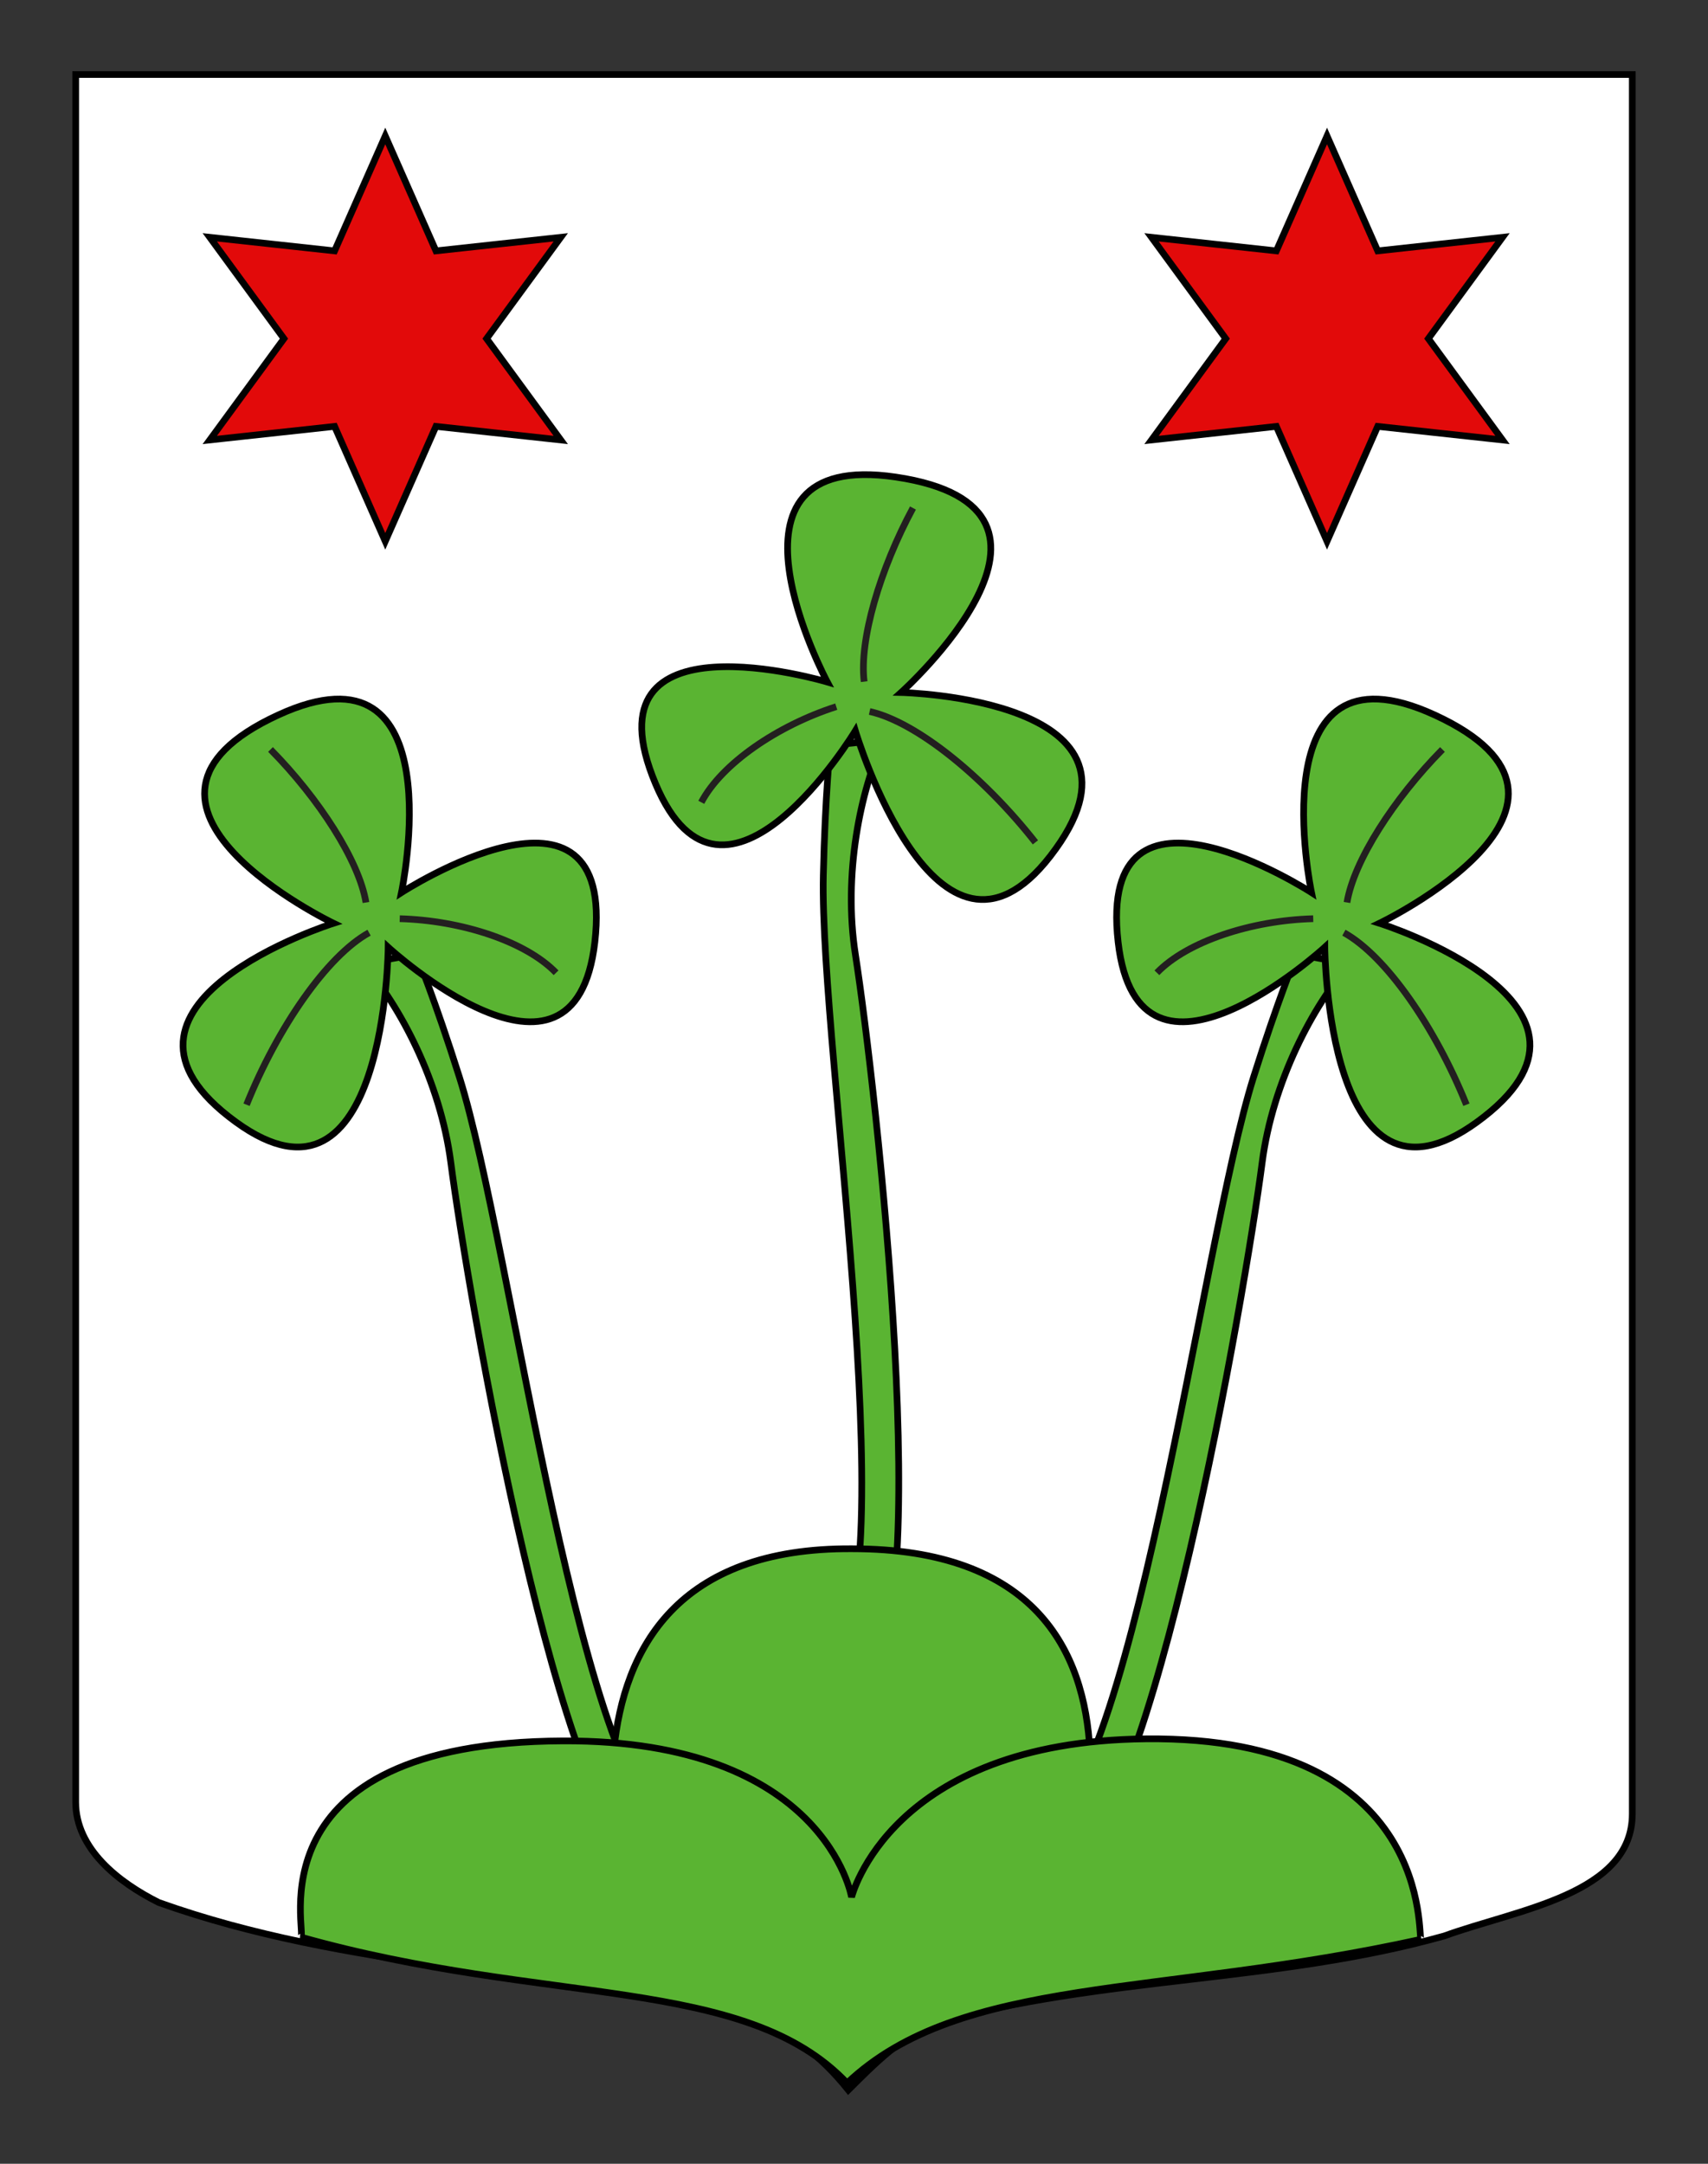 <?xml version="1.0" encoding="utf-8"?>
<!-- Generator: Adobe Illustrator 15.1.0, SVG Export Plug-In . SVG Version: 6.00 Build 0)  -->
<!DOCTYPE svg PUBLIC "-//W3C//DTD SVG 1.1//EN" "http://www.w3.org/Graphics/SVG/1.1/DTD/svg11.dtd">
<svg version="1.1" id="Layer_1" xmlns="http://www.w3.org/2000/svg" xmlns:xlink="http://www.w3.org/1999/xlink" x="0px" y="0px"
	 width="255.118px" height="323.148px" viewBox="0 0 255.118 323.148" enable-background="new 0 0 255.118 323.148"
	 xml:space="preserve">
<rect x="0" y="0" width="255.118" height="323.148" fill="#333333" stroke="none"/>
<g id="Calque_2">
	<path fill="#FFFFFF" stroke="#000000" d="M11.306,11.13c78,0,154.505,0,232.505,0c0,135.583,0,149.084,0,259.75
		c0,12.041-17.1,14.25-28.1,18.25c-25,7-51,6-76,13c-5,2-9,6-13,10c-4-5-9-9-15-11c-30-7-60-7-88-17c-6-3-12.406-8-12.406-15
		C11.306,245.589,11.306,147.505,11.306,11.13z"/>
	<g>
		<path id="path3298_2_" fill="#5AB432" stroke="#000000" stroke-linecap="round" stroke-linejoin="round" d="M54.257,143.952
			c5.448,6.186,11.508,17.572,13.076,29.64c2.58,19.844,16.475,99.972,29.311,104.866c0,0,5.675-3.643,5.18-3.784
			c-15.047-4.329-25.258-88.63-33.198-113.792c-3.67-11.63-6.378-18.093-6.412-18.389L54.257,143.952z"/>
		<path fill="#5AB432" stroke="#000000" d="M49.811,137.886c0,0-37.145-17.83-8.24-31.112
			c26.541-12.195,18.394,26.521,18.394,26.521s32.121-20.805,28.883,7.41c-3.021,26.314-30.866,0.763-30.866,0.763
			s-0.293,42.386-22.719,26.119C11.133,150.083,49.811,137.886,49.811,137.886z"/>
		<path fill="#5AB432" stroke="#231F20" d="M40.405,111.929c7.271,7.37,13.242,16.664,14.258,22.854"/>
		<path fill="#5AB432" stroke="#231F20" d="M36.826,164.986c4.653-11.564,12.018-22.226,18.302-25.693"/>
		<path fill="#5AB432" stroke="#231F20" d="M59.708,137.204c9.216,0.252,18.82,3.387,23.351,8.076"/>
	</g>
	<g>
		<path id="path3298_1_" fill="#5AB432" stroke="#000000" stroke-linecap="round" stroke-linejoin="round" d="M193.646,142.494
			c-0.034,0.295-2.742,6.758-6.412,18.389c-7.94,25.162-18.151,109.462-33.198,113.792c-0.495,0.142,5.18,3.784,5.18,3.784
			c12.836-4.895,26.73-85.022,29.311-104.866c1.568-12.067,7.628-23.454,13.076-29.64L193.646,142.494z"/>
		<path fill="#5AB432" stroke="#000000" d="M220.597,167.586c-22.426,16.267-22.719-26.119-22.719-26.119
			s-27.846,25.552-30.866-0.763c-3.238-28.215,28.883-7.41,28.883-7.41s-8.147-38.716,18.394-26.521
			c28.904,13.282-8.24,31.112-8.24,31.112S244.726,150.083,220.597,167.586z"/>
		<path fill="#5AB432" stroke="#231F20" d="M201.197,134.784c1.016-6.191,6.986-15.484,14.258-22.854"/>
		<path fill="#5AB432" stroke="#231F20" d="M200.732,139.292c6.284,3.467,13.648,14.129,18.302,25.693"/>
		<path fill="#5AB432" stroke="#231F20" d="M172.801,145.28c4.53-4.689,14.135-7.824,23.351-8.076"/>
	</g>
	<g>
		<path id="path3298_3_" fill="#5AB432" stroke="#000000" stroke-linecap="round" stroke-linejoin="round" d="M123.985,111.315
			c0.051,0.293-0.741,7.255-1.009,19.448c-0.578,26.381,13.219,110.168-0.014,118.539c-0.436,0.273,6.032,2.182,6.032,2.182
			c10.952-8.292,1.859-89.106-1.219-108.88c-1.874-12.024,0.756-24.652,4.254-32.116L123.985,111.315z"/>
		<path fill="#5AB432" stroke="#000000" d="M156.883,127.86c-16.976,21.894-29.124-18.715-29.124-18.715
			s-19.578,32.326-29.845,7.908c-11.008-26.18,25.654-15.199,25.654-15.199s-18.661-34.887,10.232-30.609
			c31.467,4.66,0.8,32.175,0.8,32.175S175.146,104.301,156.883,127.86z"/>
		<path fill="#5AB432" stroke="#231F20" d="M129.076,101.8c-0.76-6.228,2.371-16.822,7.289-25.932"/>
		<path fill="#5AB432" stroke="#231F20" d="M129.89,106.258c7.005,1.569,17.06,9.743,24.765,19.543"/>
		<path fill="#5AB432" stroke="#231F20" d="M104.752,119.825c3.038-5.771,11.38-11.468,20.157-14.29"/>
	</g>
	<g>
		<path fill="#5AB432" stroke="#000000" d="M157.534,291.809H95.25c0,0-20.176-60.867,32.021-60.51
			C181.661,231.299,157.534,291.809,157.534,291.809z"/>
		<path fill="#5AB432" stroke="#000000" d="M126.524,311.092c-15.269-16.129-44.936-11.462-81.602-21.796
			c1.11-0.188-8.048-29.11,39.204-29.3c39.119-0.157,43.071,23.334,43.071,23.334s5.728-23.247,43.951-23.642
			c43.358-0.446,40.554,29.94,41.106,29.94C172.92,298.296,143.588,294.963,126.524,311.092z"/>
	</g>
</g>
<polygon fill="#E20A0A" stroke="#010101" points="57.546,20.307 65.114,37.469 83.758,35.442 72.68,50.574 83.758,65.707 
	65.114,63.68 57.546,80.842 49.979,63.68 31.334,65.707 42.413,50.574 31.334,35.442 49.979,37.469 "/>
<polygon fill="#E20A0A" stroke="#010101" points="198.213,20.307 205.782,37.469 224.425,35.442 213.347,50.574 224.425,65.707 
	205.782,63.68 198.213,80.842 190.646,63.68 172,65.707 183.081,50.574 172,35.442 190.646,37.469 "/>
</svg>

